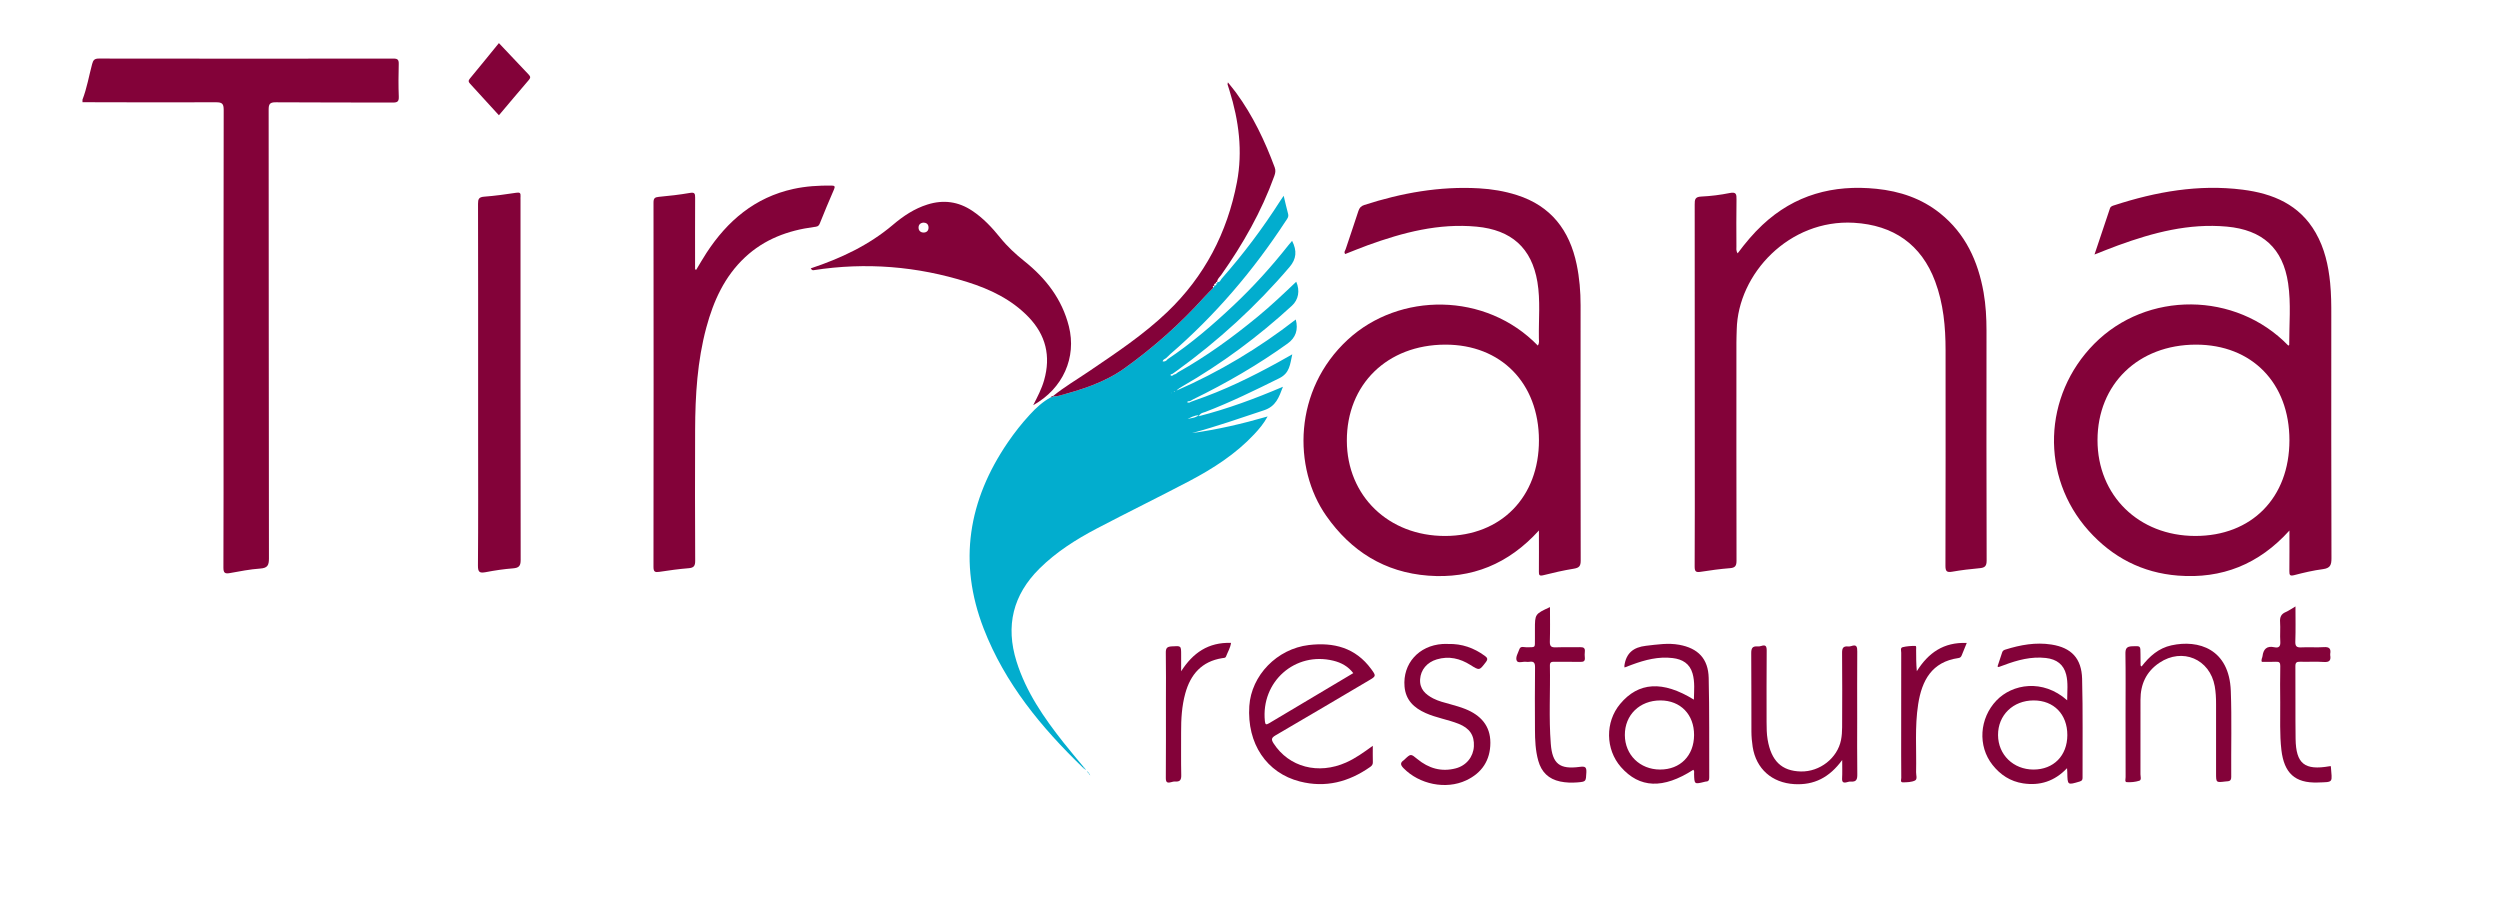 <?xml version="1.0" encoding="utf-8"?>
<!-- Generator: Adobe Illustrator 16.0.0, SVG Export Plug-In . SVG Version: 6.00 Build 0)  -->
<!DOCTYPE svg PUBLIC "-//W3C//DTD SVG 1.1//EN" "http://www.w3.org/Graphics/SVG/1.1/DTD/svg11.dtd">
<svg version="1.1" id="Layer_1" xmlns="http://www.w3.org/2000/svg" xmlns:xlink="http://www.w3.org/1999/xlink" x="0px" y="0px"
	 width="180px" height="65px" viewBox="0 0 180 65" enable-background="new 0 0 180 65" xml:space="preserve">
<g>
	<defs>
		<rect id="SVGID_1_" x="-6.45" y="-17.502" width="192.9" height="100.004"/>
	</defs>
	<clipPath id="SVGID_2_">
		<use xlink:href="#SVGID_1_"  overflow="visible"/>
	</clipPath>
	<path clip-path="url(#SVGID_2_)" fill="#830239" d="M5.938,7.176c0.321-0.83,0.466-1.709,0.695-2.564
		c0.075-0.284,0.168-0.396,0.482-0.396c7.071,0.011,14.141,0.01,21.212,0.002c0.307-0.001,0.39,0.087,0.382,0.387
		c-0.02,0.785-0.028,1.572,0.004,2.356c0.013,0.363-0.111,0.424-0.441,0.423c-2.805-0.013-5.607,0.004-8.411-0.019
		c-0.443-0.005-0.518,0.136-0.518,0.539c0.01,10.768,0.005,21.535,0.021,32.302c0,0.496-0.104,0.693-0.627,0.73
		c-0.733,0.051-1.463,0.195-2.19,0.326c-0.354,0.062-0.463-0.013-0.461-0.398c0.015-3.589,0.009-7.178,0.009-10.767
		c0-7.395-0.005-14.788,0.011-22.183c0-0.45-0.114-0.552-0.556-0.55c-3.205,0.016-6.408,0-9.611-0.005V7.176z"/>
	<path clip-path="url(#SVGID_2_)" fill="#02ADCE" d="M77.981,55.281c-3.006-2.9-5.63-6.08-7.157-10.025
		c-1.848-4.775-1.11-9.235,1.743-13.41c0.479-0.699,1.001-1.365,1.577-1.988c0.449-0.489,0.933-0.939,1.525-1.257
		c0.051-0.022,0.151,0.046,0.145-0.08l-0.008,0.006c0.104,0,0.215,0.022,0.314-0.003c1.7-0.444,3.39-0.972,4.823-1.993
		c2.103-1.501,4.032-3.219,5.768-5.144c0.208-0.229,0.43-0.446,0.645-0.668l0.101-0.149l-0.007,0.009
		c0.086-0.036,0.186-0.064,0.099-0.191l-0.003,0.006c0.109,0.041,0.133,0,0.096-0.1L87.632,20.3c0.207,0.059,0.243-0.14,0.329-0.238
		c1.55-1.755,2.952-3.62,4.213-5.596c0.064-0.102,0.136-0.2,0.251-0.37c0.116,0.484,0.21,0.896,0.318,1.304
		c0.063,0.233-0.084,0.379-0.19,0.542c-2.33,3.562-5.066,6.767-8.29,9.552c-0.104,0.09-0.2,0.19-0.298,0.286
		c-0.085,0.074-0.233,0.087-0.251,0.246c0.158,0.018,0.267-0.039,0.347-0.157c1.707-1.141,3.259-2.473,4.75-3.879
		c1.427-1.343,2.736-2.792,3.951-4.33c0.086-0.105,0.175-0.208,0.269-0.319c0.368,0.72,0.308,1.309-0.179,1.879
		c-2.407,2.827-5.132,5.311-8.139,7.488c-0.089,0.063-0.179,0.124-0.269,0.188c-0.042,0.061-0.203,0.021-0.155,0.129
		c0.024,0.055,0.163,0.035,0.225-0.054c0.121-0.014,0.212-0.084,0.298-0.164c2.046-1.147,3.936-2.52,5.744-4.009
		c0.963-0.792,1.864-1.649,2.773-2.513c0.282,0.642,0.161,1.294-0.311,1.727c-2.424,2.226-5.052,4.175-7.905,5.816
		c-0.145,0.083-0.285,0.172-0.407,0.294c3.078-1.34,5.933-3.055,8.589-5.117c0.196,0.737-0.006,1.312-0.586,1.729
		c-2.143,1.539-4.416,2.855-6.784,4.009c-0.081,0.045-0.161,0.09-0.241,0.135c-0.069,0.026-0.169-0.021-0.211,0.084
		c0.096,0.039,0.183,0.041,0.261-0.028c0.091-0.032,0.181-0.065,0.271-0.099c2.102-0.717,4.089-1.687,6.028-2.755
		c0.31-0.17,0.613-0.345,1.01-0.568c-0.162,0.729-0.18,1.347-0.936,1.722c-1.75,0.867-3.5,1.727-5.327,2.426
		c-0.147,0.056-0.339,0.058-0.469,0.307c2.09-0.535,4.049-1.264,6.061-2.12c-0.293,0.771-0.503,1.408-1.367,1.694
		c-1.719,0.57-3.427,1.171-5.179,1.639c1.82-0.248,3.603-0.663,5.443-1.195c-0.286,0.524-0.621,0.914-0.972,1.288
		c-1.333,1.423-2.952,2.46-4.659,3.36c-2.217,1.165-4.469,2.266-6.688,3.43c-1.488,0.782-2.905,1.682-4.109,2.875
		c-1.908,1.892-2.453,4.122-1.652,6.686c0.688,2.199,1.973,4.053,3.38,5.834c0.475,0.604,0.974,1.186,1.462,1.778
		C78.016,55.248,77.999,55.264,77.981,55.281 M85.503,30.171c0.245-0.081,0.524-0.051,0.816-0.28
		C85.968,29.913,85.739,30.056,85.503,30.171 M85.53,31.245c-0.02,0.014-0.037,0.027-0.055,0.034
		c-0.012,0.004-0.03,0.003-0.041-0.004c-0.034-0.021-0.029-0.043,0.013-0.048C85.473,31.225,85.499,31.238,85.53,31.245
		 M84.385,28.297l-0.03-0.016l-0.003,0.024L84.385,28.297z M84.55,28.173c-0.013,0.01-0.024,0.018-0.036,0.025
		c0.01,0.01,0.02,0.026,0.029,0.027c0.011,0.001,0.023-0.015,0.034-0.022C84.568,28.193,84.56,28.183,84.55,28.173"/>
	<path clip-path="url(#SVGID_2_)" fill="#830239" d="M150.804,18.325c0.395-1.172,0.755-2.245,1.112-3.319
		c0.055-0.162,0.195-0.188,0.32-0.229c3.001-0.976,6.062-1.52,9.224-1.122c2.191,0.275,4.112,1.074,5.273,3.111
		c0.638,1.115,0.912,2.343,1.038,3.608c0.077,0.781,0.085,1.567,0.082,2.354c-0.002,5.822-0.007,11.644,0.012,17.465
		c0.001,0.475-0.083,0.714-0.604,0.784c-0.697,0.09-1.39,0.253-2.075,0.432c-0.326,0.087-0.354-0.021-0.352-0.297
		c0.012-0.935,0.005-1.865,0.005-2.914c-2.203,2.439-4.867,3.491-8.025,3.245c-2.576-0.202-4.718-1.316-6.434-3.232
		c-3.49-3.903-3.28-9.729,0.402-13.453c3.783-3.826,10.193-3.788,13.977,0.125c0.023-0.016,0.064-0.031,0.064-0.049
		c-0.006-1.477,0.139-2.962-0.077-4.428c-0.371-2.541-1.854-3.854-4.409-4.09c-2.742-0.252-5.311,0.432-7.842,1.353
		C151.963,17.863,151.436,18.079,150.804,18.325 M164.839,31.702c0.002-4.122-2.701-6.89-6.73-6.888
		c-4.15,0.003-7.085,2.847-7.088,6.874c-0.004,3.985,2.963,6.894,7.031,6.901C162.12,38.595,164.835,35.839,164.839,31.702"/>
	<path clip-path="url(#SVGID_2_)" fill="#830239" d="M110.723,24.881c0.128-0.191,0.079-0.364,0.077-0.524
		c-0.023-1.354,0.117-2.717-0.107-4.058c-0.414-2.459-1.883-3.744-4.372-3.98c-2.739-0.26-5.308,0.421-7.841,1.337
		c-0.548,0.199-1.085,0.423-1.626,0.634c-0.114-0.139,0.001-0.247,0.034-0.35c0.304-0.92,0.619-1.834,0.918-2.754
		c0.074-0.223,0.189-0.352,0.42-0.426c2.688-0.869,5.428-1.361,8.262-1.201c0.924,0.052,1.833,0.202,2.719,0.483
		c2.463,0.781,3.801,2.536,4.313,5c0.202,0.969,0.282,1.947,0.282,2.936c-0.004,6.13-0.007,12.257,0.008,18.386
		c0.001,0.397-0.115,0.519-0.493,0.581c-0.741,0.119-1.476,0.29-2.208,0.473c-0.271,0.065-0.313-0.012-0.309-0.253
		c0.009-0.939,0.002-1.877,0.002-2.971c-2.195,2.419-4.834,3.488-7.968,3.253c-3.14-0.238-5.558-1.76-7.343-4.305
		c-2.415-3.443-2.374-9.069,1.552-12.69C100.753,21.031,106.964,21.009,110.723,24.881 M110.804,31.697
		c-0.009-4.113-2.731-6.892-6.748-6.883c-4.173,0.009-7.096,2.864-7.083,6.925c0.009,3.966,3.003,6.859,7.083,6.851
		C108.08,38.578,110.813,35.787,110.804,31.697"/>
	<path clip-path="url(#SVGID_2_)" fill="#830239" d="M125.109,18.242c0.561-0.752,1.131-1.434,1.783-2.044
		c2.323-2.178,5.104-2.921,8.216-2.603c1.685,0.172,3.243,0.691,4.583,1.766c1.824,1.464,2.727,3.441,3.127,5.69
		c0.16,0.912,0.21,1.833,0.21,2.759c-0.004,5.515-0.008,11.028,0.01,16.542c0.002,0.411-0.131,0.523-0.502,0.558
		c-0.659,0.06-1.318,0.137-1.967,0.251c-0.387,0.069-0.499-0.012-0.497-0.423c0.015-5.175,0.012-10.35,0.009-15.525
		c0-1.686-0.154-3.351-0.748-4.946c-0.993-2.669-3.008-4.061-5.852-4.227c-4.655-0.27-8.355,3.673-8.437,7.698
		c-0.007,0.309-0.022,0.616-0.022,0.924c-0.002,5.237-0.004,10.475,0.007,15.711c0,0.371-0.1,0.507-0.472,0.536
		c-0.705,0.057-1.409,0.15-2.107,0.261c-0.346,0.056-0.436-0.021-0.435-0.385c0.017-2.803,0.009-5.607,0.009-8.409
		c0-5.886,0.002-11.77-0.006-17.653c-0.002-0.351,0.022-0.549,0.462-0.57c0.69-0.032,1.384-0.118,2.061-0.255
		c0.463-0.093,0.495,0.083,0.487,0.46c-0.02,1.124-0.009,2.248-0.006,3.373C125.024,17.878,124.981,18.033,125.109,18.242"/>
	<path clip-path="url(#SVGID_2_)" fill="#830239" d="M50.129,19.422c0.245-0.404,0.479-0.816,0.737-1.212
		c1.511-2.314,3.487-3.997,6.257-4.606c0.908-0.199,1.827-0.253,2.753-0.243c0.224,0.003,0.264,0.063,0.176,0.269
		c-0.352,0.818-0.703,1.638-1.03,2.467c-0.09,0.23-0.25,0.225-0.433,0.249c-1.856,0.248-3.549,0.875-4.941,2.174
		c-1.481,1.382-2.275,3.146-2.792,5.061c-0.649,2.413-0.798,4.885-0.807,7.367c-0.013,3.141-0.01,6.282,0.005,9.424
		c0.002,0.369-0.096,0.51-0.471,0.539c-0.705,0.057-1.407,0.154-2.106,0.261c-0.302,0.045-0.426,0.014-0.426-0.35
		c0.011-8.747,0.011-17.494,0.002-26.241c0-0.299,0.089-0.382,0.379-0.408c0.749-0.069,1.501-0.154,2.243-0.283
		c0.344-0.061,0.377,0.055,0.375,0.341c-0.009,1.648-0.004,3.297-0.004,4.944v0.22C50.074,19.402,50.102,19.412,50.129,19.422"/>
	<path clip-path="url(#SVGID_2_)" fill="#830239" d="M34.425,27.743c0-4.358,0.004-8.716-0.007-13.073
		c-0.001-0.335,0.06-0.479,0.435-0.509c0.781-0.058,1.56-0.169,2.335-0.285c0.24-0.036,0.308,0.03,0.291,0.251
		c-0.008,0.093-0.002,0.185-0.002,0.277c0,8.638-0.003,17.276,0.011,25.914c0,0.442-0.137,0.571-0.556,0.604
		c-0.657,0.051-1.314,0.149-1.963,0.274c-0.428,0.079-0.561,0.01-0.557-0.476c0.026-3.171,0.013-6.343,0.013-9.515V27.743z"/>
	<path clip-path="url(#SVGID_2_)" fill="#830239" d="M58.372,19.323c2.155-0.718,4.177-1.66,5.919-3.136
		c0.742-0.631,1.546-1.168,2.489-1.463c1.142-0.358,2.214-0.218,3.215,0.448c0.792,0.526,1.432,1.211,2.023,1.944
		c0.516,0.64,1.11,1.188,1.751,1.7c1.539,1.23,2.699,2.73,3.19,4.679c0.563,2.239-0.415,4.478-2.569,5.679
		c0.315-0.613,0.61-1.179,0.786-1.797c0.494-1.735,0.125-3.257-1.126-4.554c-1.219-1.263-2.757-1.999-4.399-2.515
		c-3.621-1.14-7.314-1.438-11.071-0.855C58.489,19.469,58.438,19.421,58.372,19.323 M66.512,16.028
		c-0.236,0.009-0.368,0.141-0.376,0.338c-0.01,0.227,0.139,0.381,0.367,0.378c0.225-0.004,0.365-0.145,0.351-0.386
		C66.842,16.142,66.707,16.039,66.512,16.028"/>
	<path clip-path="url(#SVGID_2_)" fill="#830239" d="M87.355,20.719c-0.215,0.222-0.437,0.439-0.645,0.668
		c-1.736,1.925-3.665,3.643-5.768,5.144c-1.433,1.021-3.123,1.549-4.823,1.993c-0.099,0.025-0.21,0.002-0.314,0.003
		c0.822-0.668,1.737-1.204,2.611-1.798c1.948-1.323,3.911-2.625,5.622-4.258c2.69-2.568,4.328-5.726,5.02-9.348
		c0.426-2.227,0.14-4.443-0.536-6.605c-0.046-0.146-0.094-0.292-0.138-0.439c-0.006-0.025,0.01-0.059,0.025-0.149
		c0.212,0.269,0.409,0.5,0.588,0.743c1.207,1.649,2.076,3.476,2.783,5.385c0.082,0.223,0.043,0.41-0.032,0.619
		c-0.924,2.563-2.26,4.904-3.825,7.123c-0.112,0.156-0.285,0.282-0.292,0.501l0.007-0.007c-0.089-0.021-0.097,0.036-0.096,0.1
		l0.003-0.006c-0.089,0.034-0.177,0.069-0.099,0.191l0.007-0.009C87.353,20.572,87.279,20.594,87.355,20.719"/>
	<path clip-path="url(#SVGID_2_)" fill="#830239" d="M98.841,53.698c0,0.452-0.006,0.818,0.004,1.183
		c0.004,0.157-0.064,0.25-0.188,0.336c-1.538,1.081-3.211,1.524-5.063,1.051c-2.407-0.614-3.819-2.732-3.644-5.432
		c0.146-2.215,1.998-4.119,4.283-4.393c1.798-0.215,3.363,0.192,4.489,1.724c0.373,0.507,0.362,0.515-0.169,0.828
		c-2.236,1.318-4.469,2.645-6.713,3.95c-0.303,0.177-0.325,0.297-0.139,0.584c1.103,1.703,3.213,2.265,5.219,1.371
		C97.584,54.604,98.17,54.184,98.841,53.698 M97.436,48.465c-0.377-0.493-0.868-0.755-1.428-0.893
		c-2.756-0.679-5.228,1.505-4.937,4.347c0.025,0.249,0.084,0.286,0.297,0.159C93.384,50.874,95.401,49.674,97.436,48.465"/>
	<path clip-path="url(#SVGID_2_)" fill="#830239" d="M116.968,48.059c-0.012-0.086-0.016-0.099-0.014-0.114
		c0.12-0.915,0.645-1.346,1.563-1.449c0.8-0.09,1.59-0.218,2.386-0.072c1.36,0.248,2.09,1.005,2.123,2.386
		c0.056,2.383,0.029,4.771,0.039,7.156c0.001,0.178-0.032,0.305-0.241,0.305c-0.031,0-0.062,0.013-0.091,0.02
		c-0.741,0.185-0.739,0.185-0.759-0.568c-0.003-0.101,0.038-0.214-0.056-0.298c-2.174,1.397-3.868,1.332-5.213-0.2
		c-1.115-1.275-1.141-3.24-0.055-4.54c1.32-1.583,3.062-1.696,5.31-0.311c0.013-0.652,0.08-1.272-0.095-1.883
		c-0.204-0.717-0.737-1.028-1.431-1.11c-1.022-0.125-1.983,0.126-2.93,0.476C117.334,47.916,117.165,47.981,116.968,48.059
		 M119.549,50.431c-1.494,0-2.568,1.047-2.56,2.496c0.008,1.426,1.087,2.479,2.539,2.48c1.451,0.002,2.439-1,2.445-2.48
		C121.981,51.445,120.997,50.431,119.549,50.431"/>
	<path clip-path="url(#SVGID_2_)" fill="#830239" d="M143.821,47.986c0.111-0.334,0.226-0.676,0.337-1.02
		c0.037-0.12,0.13-0.166,0.233-0.197c1.083-0.34,2.188-0.54,3.32-0.361c1.427,0.225,2.162,0.994,2.201,2.464
		c0.062,2.367,0.025,4.74,0.032,7.11c0.001,0.151-0.025,0.232-0.204,0.287c-0.883,0.263-0.878,0.273-0.894-0.646
		c-0.001-0.074-0.008-0.148-0.018-0.315c-0.899,0.946-1.956,1.279-3.167,1.094c-0.911-0.139-1.633-0.612-2.199-1.327
		c-1.083-1.368-0.94-3.359,0.281-4.638c1.141-1.195,3.338-1.578,5.094-0.014c0-0.653,0.077-1.258-0.072-1.852
		c-0.181-0.721-0.677-1.107-1.459-1.196c-1.057-0.119-2.046,0.147-3.018,0.513c-0.13,0.05-0.26,0.096-0.389,0.14
		C143.893,48.031,143.877,48.017,143.821,47.986 M148.848,52.926c0.003-1.494-0.969-2.495-2.422-2.495
		c-1.486,0-2.575,1.06-2.567,2.498c0.009,1.412,1.102,2.476,2.548,2.479C147.858,55.41,148.846,54.409,148.848,52.926"/>
	<path clip-path="url(#SVGID_2_)" fill="#830239" d="M154.192,47.989c0.571-0.742,1.24-1.328,2.152-1.525
		c1.946-0.427,4.164,0.253,4.274,3.284c0.076,2.06,0.014,4.124,0.031,6.188c0.004,0.342-0.202,0.307-0.415,0.33
		c-0.677,0.082-0.677,0.086-0.677-0.588c0-1.665,0-3.325,0-4.987c0.002-0.433-0.021-0.86-0.096-1.287
		c-0.352-1.952-2.329-2.793-3.983-1.684c-0.948,0.636-1.365,1.544-1.363,2.671c0.006,1.786,0.004,3.571-0.002,5.357
		c0,0.161,0.09,0.409-0.083,0.465c-0.286,0.092-0.607,0.121-0.909,0.102c-0.152-0.012-0.076-0.236-0.077-0.362
		c-0.005-1.525-0.004-3.048-0.004-4.573c0-1.43,0.015-2.863-0.009-4.294c-0.008-0.389,0.08-0.541,0.495-0.555
		c0.592-0.018,0.589-0.051,0.589,0.555c0.003,0.276,0.004,0.553,0.007,0.829C154.123,47.926,154.14,47.936,154.192,47.989"/>
	<path clip-path="url(#SVGID_2_)" fill="#830239" d="M132.638,54.721c-0.921,1.261-2.025,1.822-3.457,1.735
		c-1.598-0.096-2.742-1.097-2.989-2.686c-0.056-0.363-0.089-0.735-0.09-1.102c-0.009-1.879,0.005-3.757-0.013-5.635
		c-0.003-0.353,0.081-0.521,0.449-0.49c0.092,0.006,0.188-0.006,0.275-0.035c0.307-0.101,0.389,0.009,0.389,0.323
		c-0.015,1.724-0.009,3.449-0.008,5.173c0.003,0.415,0.004,0.827,0.074,1.241c0.259,1.543,1.013,2.274,2.401,2.301
		c1.358,0.026,2.622-0.956,2.883-2.261c0.059-0.299,0.081-0.611,0.081-0.918c0.008-1.786,0.013-3.572-0.003-5.356
		c-0.003-0.332,0.071-0.499,0.423-0.467c0.076,0.005,0.159,0.001,0.229-0.024c0.407-0.146,0.444,0.063,0.441,0.4
		c-0.013,1.602-0.005,3.204-0.005,4.803c0,1.341-0.012,2.68,0.008,4.02c0.005,0.353-0.05,0.563-0.457,0.531
		c-0.104-0.011-0.212,0.025-0.318,0.052c-0.234,0.055-0.331-0.014-0.32-0.272C132.653,55.659,132.638,55.262,132.638,54.721"/>
	<path clip-path="url(#SVGID_2_)" fill="#830239" d="M104.275,46.366c0.975-0.026,1.841,0.279,2.625,0.851
		c0.197,0.143,0.247,0.241,0.076,0.462c-0.463,0.601-0.448,0.612-1.104,0.2c-0.753-0.475-1.556-0.662-2.423-0.404
		c-0.707,0.21-1.154,0.751-1.2,1.423c-0.048,0.708,0.379,1.099,0.945,1.391c0.388,0.199,0.806,0.297,1.22,0.412
		c0.37,0.106,0.742,0.206,1.096,0.35c1.091,0.44,1.799,1.195,1.797,2.43c-0.004,1.258-0.607,2.173-1.746,2.706
		c-1.459,0.683-3.379,0.285-4.515-0.887c-0.233-0.241-0.229-0.395,0.034-0.572c0.011-0.008,0.021-0.02,0.034-0.032
		c0.463-0.44,0.458-0.436,0.936-0.043c0.809,0.666,1.722,0.939,2.754,0.671c0.771-0.197,1.278-0.833,1.316-1.592
		c0.039-0.788-0.3-1.301-1.105-1.62c-0.773-0.306-1.604-0.429-2.366-0.77c-0.842-0.375-1.439-0.932-1.523-1.911
		c-0.139-1.646,1.021-2.949,2.734-3.063C103.998,46.357,104.138,46.366,104.275,46.366"/>
	<path clip-path="url(#SVGID_2_)" fill="#830239" d="M167.821,55.168c0.082,1.209,0.241,1.134-0.949,1.172
		c-1.641,0.053-2.416-0.686-2.611-2.336c-0.133-1.137-0.073-2.276-0.085-3.414c-0.01-0.878-0.011-1.757,0.004-2.635
		c0.003-0.245-0.069-0.322-0.313-0.308c-0.337,0.02-0.677,0.005-1.015,0.005c-0.068-0.158,0.034-0.276,0.049-0.404
		c0.06-0.504,0.303-0.768,0.85-0.647c0.339,0.073,0.455-0.069,0.43-0.419c-0.031-0.46,0.016-0.926-0.015-1.386
		c-0.025-0.352,0.067-0.583,0.404-0.727c0.222-0.095,0.422-0.241,0.704-0.406c0,0.88,0.02,1.702-0.01,2.52
		c-0.012,0.355,0.096,0.446,0.437,0.428c0.537-0.029,1.081,0.02,1.615-0.018c0.405-0.029,0.524,0.122,0.46,0.489
		c-0.005,0.029-0.005,0.062,0,0.093c0.064,0.366-0.052,0.517-0.457,0.487c-0.567-0.04-1.141,0.001-1.709-0.017
		c-0.251-0.006-0.345,0.055-0.342,0.326c0.014,1.741-0.008,3.482,0.015,5.223c0.026,1.802,0.648,2.289,2.447,1.974
		C167.761,55.164,167.793,55.168,167.821,55.168"/>
	<path clip-path="url(#SVGID_2_)" fill="#830239" d="M111.598,43.71c0,0.86,0.016,1.675-0.009,2.49
		c-0.009,0.335,0.106,0.42,0.419,0.409c0.587-0.022,1.171,0.004,1.756-0.013c0.255-0.006,0.375,0.063,0.343,0.335
		c-0.016,0.136-0.015,0.277,0,0.415c0.025,0.245-0.075,0.315-0.314,0.31c-0.63-0.013-1.262,0-1.893-0.008
		c-0.199-0.003-0.312,0.026-0.308,0.272c0.037,1.875-0.083,3.756,0.064,5.631c0.112,1.449,0.637,1.857,2.081,1.665
		c0.385-0.051,0.502-0.003,0.48,0.406c-0.037,0.646-0.007,0.657-0.643,0.711c-0.416,0.033-0.829,0.021-1.241-0.064
		c-0.842-0.178-1.351-0.684-1.579-1.498c-0.204-0.734-0.235-1.487-0.237-2.242c-0.007-1.491-0.012-2.985,0.005-4.477
		c0.005-0.325-0.086-0.453-0.407-0.401c-0.076,0.011-0.155,0.01-0.231,0c-0.234-0.032-0.588,0.122-0.678-0.077
		c-0.113-0.248,0.096-0.557,0.188-0.83c0.089-0.258,0.349-0.131,0.53-0.138c0.658-0.02,0.583,0.07,0.59-0.598
		c0.003-0.232,0-0.462,0-0.694C110.515,44.213,110.515,44.213,111.598,43.71"/>
	<path clip-path="url(#SVGID_2_)" fill="#830239" d="M85.04,48.336c0.848-1.33,1.959-2.102,3.594-2.049
		c-0.047,0.363-0.239,0.658-0.359,0.977c-0.047,0.125-0.171,0.106-0.275,0.123c-1.471,0.233-2.282,1.162-2.66,2.539
		c-0.25,0.912-0.304,1.848-0.3,2.79c0.005,1.031-0.013,2.062,0.01,3.093c0.007,0.341-0.087,0.485-0.431,0.461
		c-0.104-0.007-0.215,0.022-0.318,0.051c-0.284,0.076-0.363-0.018-0.362-0.313c0.014-1.832,0.007-3.664,0.007-5.495
		c0-1.172,0.014-2.342-0.008-3.51c-0.007-0.347,0.097-0.445,0.432-0.464c0.672-0.039,0.672-0.059,0.672,0.608V48.336z"/>
	<path clip-path="url(#SVGID_2_)" fill="#830239" d="M141.606,46.293c-0.134,0.332-0.25,0.614-0.365,0.897
		c-0.044,0.107-0.105,0.172-0.232,0.189c-1.923,0.275-2.635,1.616-2.901,3.328c-0.253,1.622-0.112,3.259-0.149,4.89
		c-0.006,0.206,0.114,0.506-0.082,0.602c-0.249,0.12-0.567,0.124-0.857,0.131c-0.225,0.005-0.128-0.206-0.128-0.319
		c-0.012-1.11-0.007-2.22-0.007-3.327c0-1.895,0-3.791,0.003-5.687c0.001-0.14-0.084-0.358,0.11-0.402
		c0.294-0.071,0.605-0.092,0.908-0.088c0.089,0.002,0.053,0.189,0.055,0.292c0.002,0.499,0.001,0.999,0.051,1.527
		C138.839,47.002,139.947,46.224,141.606,46.293"/>
	<path clip-path="url(#SVGID_2_)" fill="#830239" d="M35.921,3.103c0.727,0.77,1.43,1.521,2.144,2.266
		c0.13,0.137,0.148,0.229,0.017,0.381c-0.72,0.838-1.429,1.684-2.16,2.549c-0.703-0.772-1.384-1.524-2.073-2.268
		c-0.128-0.139-0.14-0.226-0.013-0.379C34.533,4.813,35.219,3.964,35.921,3.103"/>
	<path clip-path="url(#SVGID_2_)" fill="#830239" d="M75.814,28.521c0.006,0.126-0.094,0.058-0.145,0.08
		C75.696,28.536,75.749,28.518,75.814,28.521"/>
	<path clip-path="url(#SVGID_2_)" fill="#02ADCE" d="M78.288,55.62c0.094-0.034,0.109,0.016,0.098,0.092
		c0.001,0,0.008-0.009,0.008-0.009c-0.032-0.028-0.064-0.059-0.096-0.089L78.288,55.62z"/>
	<path clip-path="url(#SVGID_2_)" fill="#02ADCE" d="M78.481,55.803c-0.028-0.034-0.058-0.067-0.087-0.1
		c0,0-0.007,0.009-0.008,0.009c0.084-0.019,0.1,0.028,0.089,0.099L78.481,55.803z"/>
	<path clip-path="url(#SVGID_2_)" fill="#02ADCE" d="M78.475,55.811c0.019,0.001,0.04,0.005,0.06,0.008
		c-0.007,0-0.014,0.004-0.019,0.001c-0.012-0.004-0.023-0.012-0.036-0.017L78.475,55.811"/>
	<path clip-path="url(#SVGID_2_)" fill="#02ADCE" d="M78.297,55.614c-0.015-0.024-0.028-0.047-0.041-0.071l0.057,0.007
		c-0.008,0.023-0.017,0.047-0.025,0.07L78.297,55.614"/>
	<path clip-path="url(#SVGID_2_)" fill="#02ADCE" d="M78.12,55.33c0.018,0.028,0.035,0.054,0.052,0.08
		c-0.013,0.002-0.03,0.009-0.041,0.002c-0.04-0.027-0.038-0.059-0.003-0.091L78.12,55.33"/>
	<path clip-path="url(#SVGID_2_)" fill="#02ADCE" d="M78.033,55.232c0.03,0.033,0.058,0.066,0.088,0.098l0.007-0.009
		c-0.075,0.078-0.104-0.003-0.146-0.042C77.999,55.264,78.016,55.248,78.033,55.232"/>
</g>
</svg>
